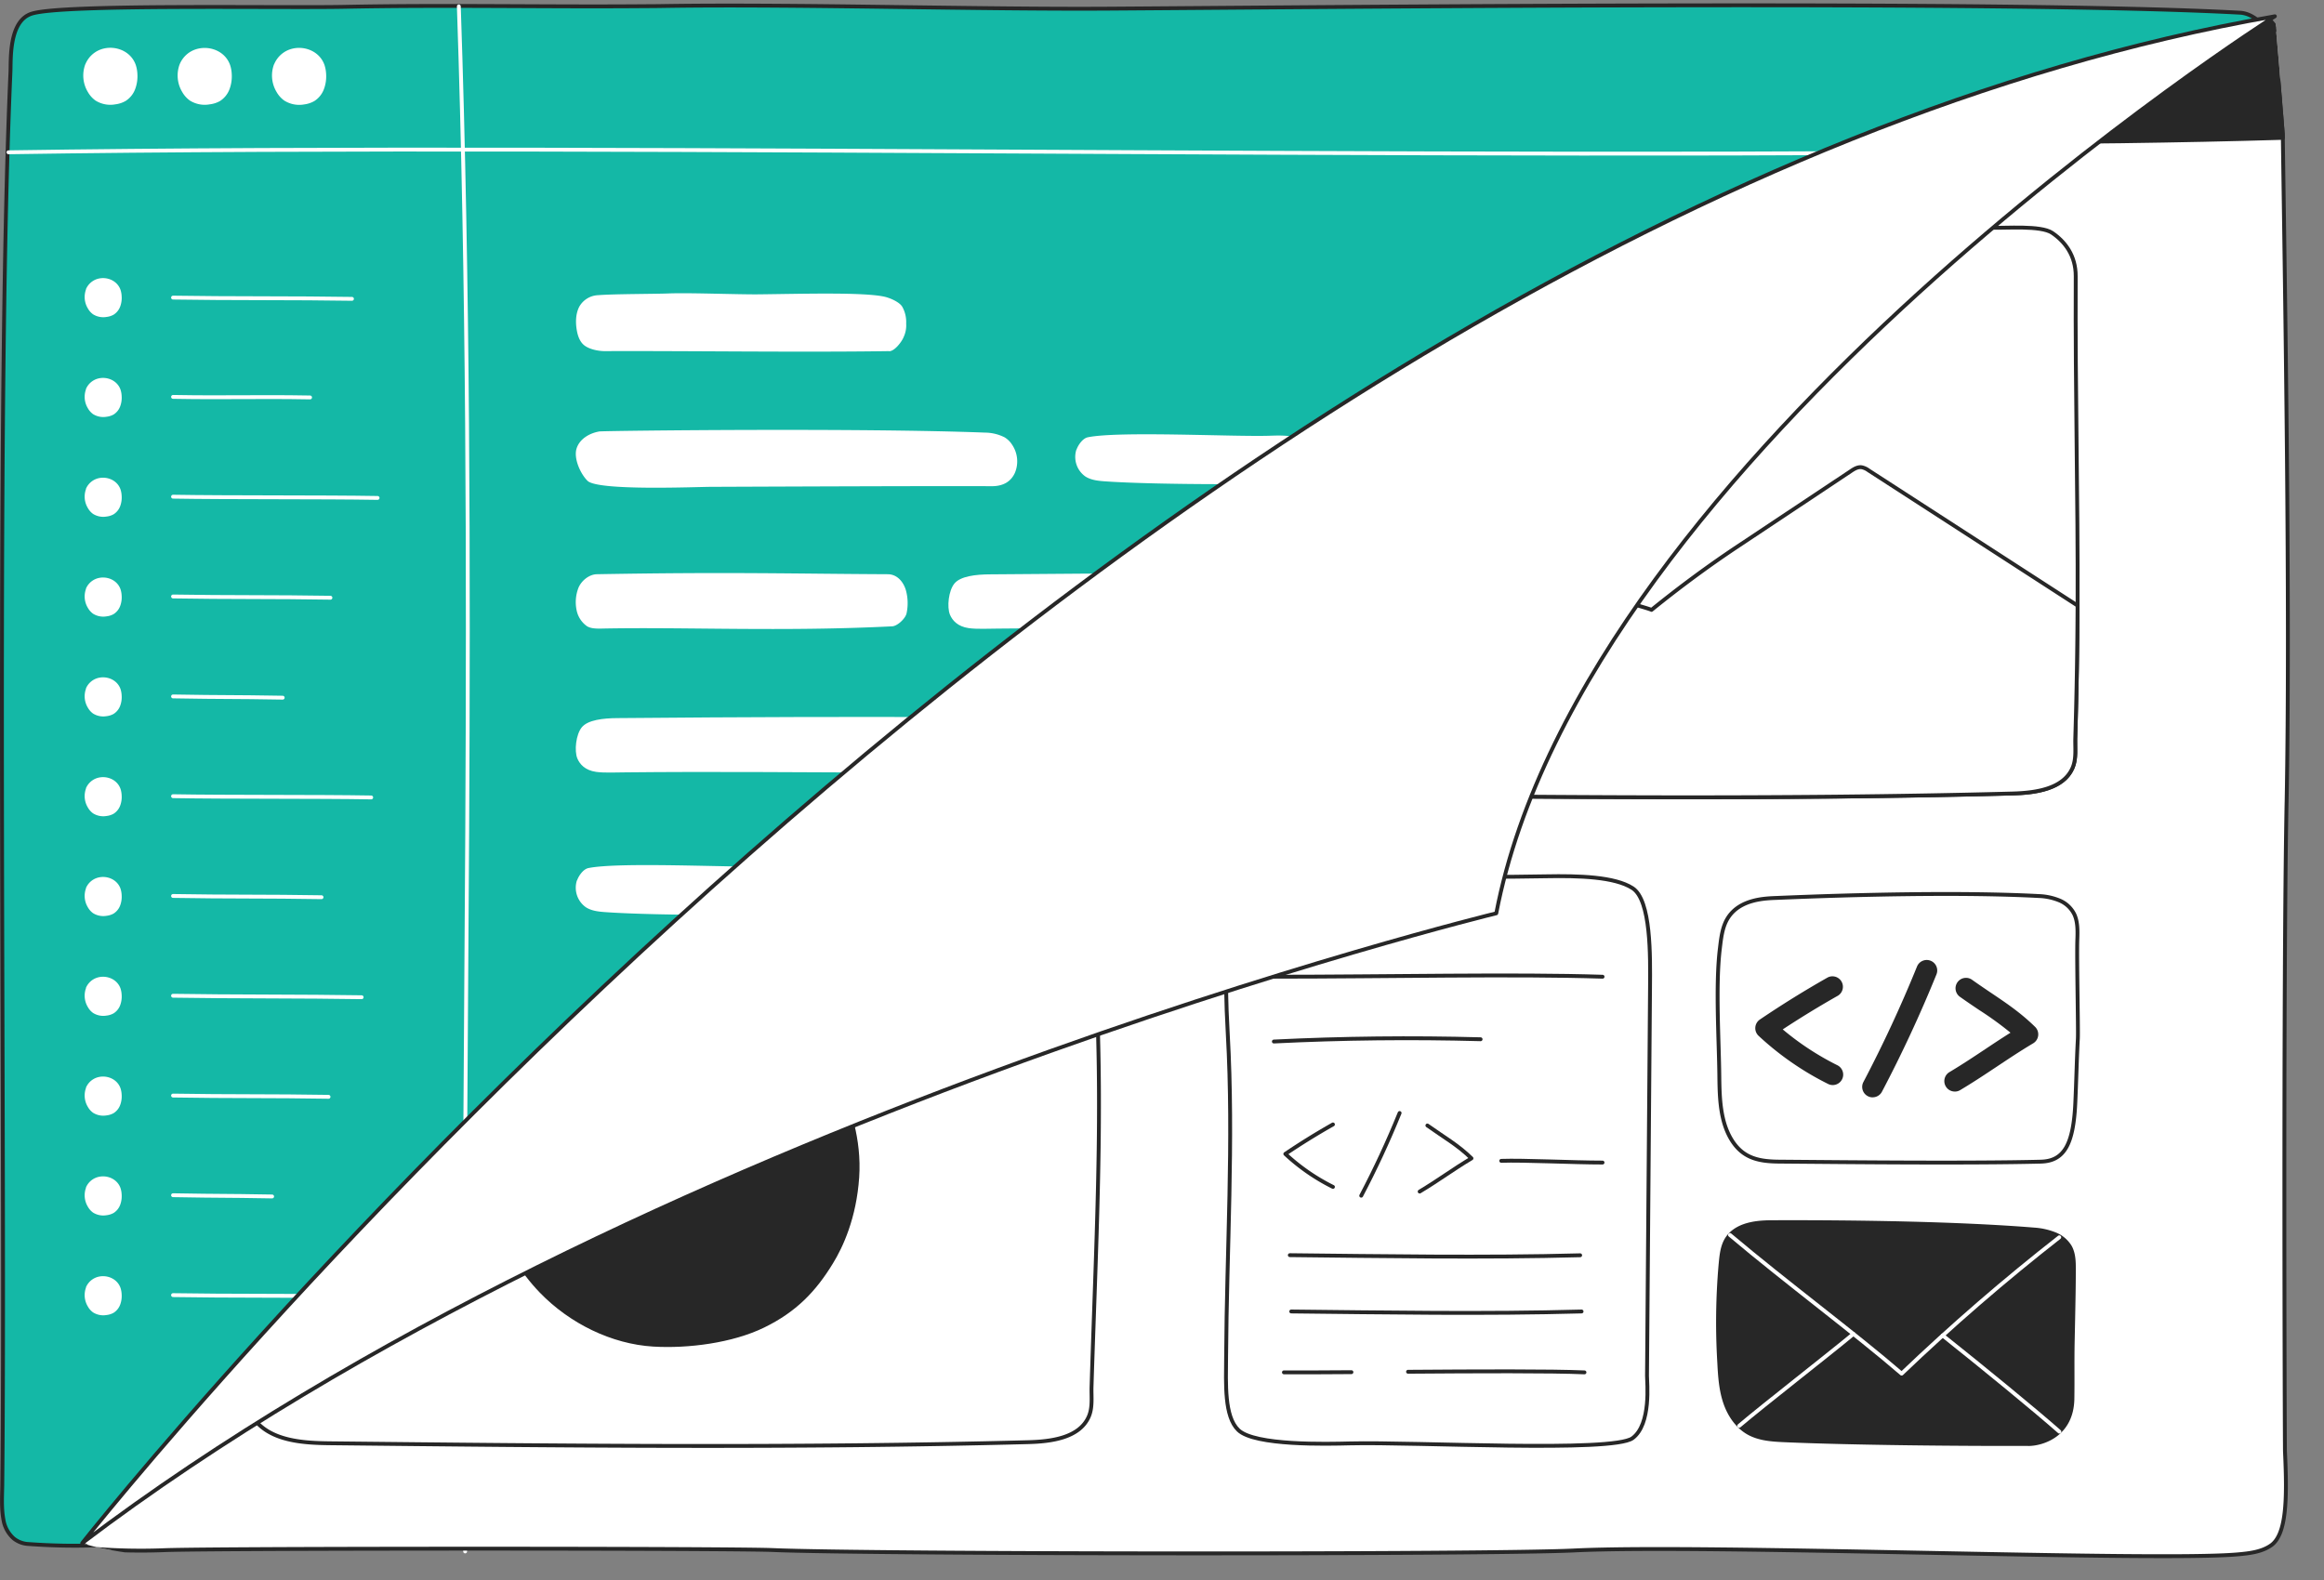 <svg xmlns="http://www.w3.org/2000/svg" xmlns:xlink="http://www.w3.org/1999/xlink" id="Layer_1" data-name="Layer 1" width="1024.5" height="696.68" viewBox="0 0 1024.5 696.68"><rect x="0" y="0" width="1024.5" height="696.68" fill="#808080" stroke="none"/><defs><clipPath id="clip-path"><path d="M36.24,680.4S497.35,95.22,1002.84,7.18c0,0,44.64,481.41,5.75,683.55,0,0-888.94,18.76-972.35-10.33Z" style="fill:none"></path></clipPath></defs><g id="ui"><path d="M997.61,679.22c-4.29,3-9.92,3.58-15.25,4-37.43,3.23-241.31-4.55-300.61-1.71-37.48,1.8-317.9,1.66-363-.2-3.61-.15-14.74-.27-30.6-.37-69.46-.42-229.65-.28-245.49.44a279.81,279.81,0,0,1-30-.58A11.26,11.26,0,0,1,6,678.31a13.9,13.9,0,0,1-4.21-6.92C.56,666.05.89,660.69,1,655.23,2.49,514.55-1.68,214,3.74,54.15q.4-11.73.87-22.41C4.86,26.43,3.79,9.13,14.07,6,28,1.67,124.1,3.61,152.25,3c44.67-.88,88.35.1,132.89-.28,3.34,0,6.7-.06,10.05-.11,57.54-.8,136.27,1.58,193.82,1.2C591.52,3.16,885.12,0,987.47,5.6c5.77.31,10.89,5.37,13.45,10.26,2.44,4.65,2,10.12,1.68,15.31-.09,1.84,0,9.36.13,21.13.74,56.36,3.64,210,1.83,301.21-1.59,79.73-.8,282.85-.72,284.54,1,21.08.68,36.27-6.22,41.14Z" style="fill:#14b8a6;stroke:#272727;stroke-linecap:round;stroke-linejoin:round;stroke-width:1.7px"></path><path d="M1002.72,65.15c-294.19,6.74-718.41-2.26-999,2" style="fill:none;stroke:#fff;stroke-linecap:round;stroke-linejoin:round;stroke-width:1.7px"></path><path d="M202.27,2.81c8.31,244.53.61,499.29,2.78,681.26" style="fill:none;stroke:#fff;stroke-linecap:round;stroke-linejoin:round;stroke-width:1.7px"></path><path d="M37.6,28.35a14.11,14.11,0,0,0,1.14,12.23,11.8,11.8,0,0,0,3.37,3.76A12.35,12.35,0,0,0,50.89,46a11.86,11.86,0,0,0,4.52-1.51,10.55,10.55,0,0,0,4.16-5.16,16.15,16.15,0,0,0,1-6.65,15,15,0,0,0-.67-3.89c-2.46-7.48-12-9.88-18.14-5.61a11.64,11.64,0,0,0-4.11,5.11Z" style="fill:#fff"></path><path d="M79.2,28.35a14.11,14.11,0,0,0,1.14,12.23,11.8,11.8,0,0,0,3.37,3.76A12.35,12.35,0,0,0,92.49,46,11.86,11.86,0,0,0,97,44.53a10.55,10.55,0,0,0,4.16-5.16,16.15,16.15,0,0,0,1-6.65,15,15,0,0,0-.67-3.89C99,21.35,89.48,19,83.32,23.22a11.64,11.64,0,0,0-4.11,5.11Z" style="fill:#fff"></path><path d="M120.8,28.35a14.11,14.11,0,0,0,1.14,12.23,11.8,11.8,0,0,0,3.37,3.76,12.35,12.35,0,0,0,8.78,1.7,11.86,11.86,0,0,0,4.52-1.51,10.55,10.55,0,0,0,4.16-5.16,16,16,0,0,0,1-6.65,15,15,0,0,0-.67-3.89c-2.46-7.48-12-9.88-18.14-5.61a11.64,11.64,0,0,0-4.11,5.11Z" style="fill:#fff"></path><path d="M264.4,190.21c-4.4.7-8.86,3.24-10.22,7.53S255.79,208.83,259,212c4.55,4.52,47.92,2.68,54.3,2.66,24.61-.1,99.29-.41,123.9-.28,5.06,0,8.43-2,10.21-5.9a13.1,13.1,0,0,0-1.17-12.29,10.3,10.3,0,0,0-3.39-3.37,19.48,19.48,0,0,0-8.54-2.07c-54-2.1-163.51-.88-169.87-.53Z" style="fill:#fff"></path><path d="M611.54,190.21c-4.4.7-8.86,3.24-10.22,7.53s1.61,11.09,4.79,14.25c4.55,4.52,47.92,2.68,54.3,2.66,24.61-.1,99.29-.41,123.9-.28,5.06,0,8.43-2,10.21-5.9a13.1,13.1,0,0,0-1.17-12.29,10.3,10.3,0,0,0-3.39-3.37,19.48,19.48,0,0,0-8.54-2.07c-54-2.1-163.51-.88-169.87-.53Z" style="fill:#fff"></path><path d="M474.52,198.22a10.55,10.55,0,0,0,3.89,11.83c2.44,1.59,5.46,1.95,8.36,2.16,23.91,1.73,81.17,1.47,85.37.5a10.91,10.91,0,0,0,8-9.48c.36-4.34-3.12-8.24-7.13-9.82s-9-1.43-13.32-1.28c-15.69.52-66.25-2.14-80.11.67-2.48.5-4.49,3.85-5,5.44Z" style="fill:#fff"></path><path d="M391.35,380.13c-4.4.7-8.86,3.24-10.22,7.53s1.61,11.09,4.79,14.25c4.55,4.52,47.92,2.68,54.3,2.66,24.61-.1,99.29-.41,123.9-.28,5.06,0,8.43-2,10.21-5.9a13.1,13.1,0,0,0-1.17-12.29,10.3,10.3,0,0,0-3.39-3.37,19.48,19.48,0,0,0-8.54-2.07c-54-2.1-163.51-.88-169.87-.53Z" style="fill:#fff"></path><path d="M254.34,388.14A10.55,10.55,0,0,0,258.23,400c2.44,1.59,5.46,1.95,8.36,2.16,23.91,1.73,81.17,1.47,85.37.5a10.91,10.91,0,0,0,8-9.48c.36-4.34-3.12-8.24-7.13-9.82s-9-1.43-13.32-1.28c-15.69.52-66.25-2.14-80.11.67-2.48.5-4.49,3.85-5,5.44Z" style="fill:#fff"></path><path d="M499.82,567.84c5.89.7,11.85,3.24,13.67,7.53s.73,11.16-3.52,14.32c-6.09,4.52-67,2.62-75.47,2.59-32.9-.1-132.73-.41-165.63-.28-6.77,0-11.27-2-13.65-5.9s-1.55-8.7,1.57-12.29a12.69,12.69,0,0,1,4.53-3.37,33.38,33.38,0,0,1,11.42-2.07c72.15-2.1,218.59-.88,227.09-.53Z" style="fill:#fff"></path><path d="M643.12,575.85a10.55,10.55,0,0,1-3.89,11.83c-2.44,1.59-5.46,2-8.36,2.16-23.91,1.73-81.17,1.47-85.37.5a10.91,10.91,0,0,1-8-9.48c-.36-4.34,3.12-8.24,7.13-9.82s9-1.43,13.32-1.28c15.69.52,66.25-2.14,80.11.67,2.48.5,4.49,3.85,5,5.44Z" style="fill:#fff"></path><path d="M392,154.82c-38.75.58-89-.15-125.41,0-2.84,0-6.78-.8-9-2.54-2-1.56-2.9-4.2-3.33-6.74-.58-3.45-.5-7.16,1.08-10.27a10,10,0,0,1,8.36-5.12c7-.56,25.16-.52,31-.76,9.18-.37,30.86.5,40,.39,18.56-.21,45.6-1,55,1,2.56.53,6.87,2.39,8.07,4.51a13.72,13.72,0,0,1,1.7,7.34,12.12,12.12,0,0,1-1.12,6c-.68,1.81-3.86,6.21-6.37,6.25Z" style="fill:#fff"></path><path d="M393.34,276.16c-48.65,2.44-92.31.22-128.59,1-2,0-4.16,0-5.91-1a11.31,11.31,0,0,1-4.59-6.81,17.46,17.46,0,0,1,.77-10.22c1.34-3.15,4.72-5.88,8.11-5.94,58.33-1.05,87.11-.19,128.18,0,4.39,0,6.94,3.62,7.95,6.75a21.34,21.34,0,0,1,.37,10.56C399.08,272.77,395.66,276,393.34,276.16Z" style="fill:#fff"></path><path d="M697.21,276.16c-97.29,2.44-184.62.22-257.18,1-4,0-9.44.31-13-.21-4.9-.71-7.21-3.42-8.25-5.91-1.4-3.35-.64-10.65,2-13.8s9.26-4,16-4c116.67-1.05,174.22-.19,256.36,0,8.77,0,13.94,2,16,5.16s2.08,8.89.68,12.15c-2.26,5.24-7.93,5.56-12.58,5.68Z" style="fill:#fff"></path><path d="M904.58,276.53c-34.94-.35-94.87.27-129.81-.08-11.95-.12-21.16.8-33.08.11-5.54-.32-8.6-4-9-5.09-1.42-3.85-1.86-8.11,0-11.84s6.33-6.29,11.18-6.48c43.39-1.72,115.11,1.32,158.8.21,3.86-.1,8.58,2.23,10,5.75a22.66,22.66,0,0,1,.67,8.78c-.38,1.85-.78,3.82-2.15,5.31s-4.35,3.36-6.58,3.34Z" style="fill:#fff"></path><path d="M533,525.86c-97.29,2.44-184.62.22-257.18,1-4.05,0-9.44.31-13.05-.21-4.9-.71-7.21-3.42-8.25-5.91-1.4-3.35-.64-10.65,2-13.8s9.26-4,16-4c116.67-1.05,174.22-.19,256.36,0,8.77,0,13.94,2,15.95,5.16s2.08,8.89.68,12.15c-2.26,5.24-7.93,5.56-12.58,5.68Z" style="fill:#fff"></path><path d="M393.34,463.18c-48.65,2.44-92.31.22-128.59,1-2,0-4.16,0-5.91-1a11.31,11.31,0,0,1-4.59-6.81,17.46,17.46,0,0,1,.77-10.22c1.34-3.15,4.72-5.88,8.11-5.94,58.33-1,87.11-.19,128.18,0,4.39,0,6.94,3.62,7.95,6.75a21.34,21.34,0,0,1,.37,10.56C399.08,459.79,395.66,463.06,393.34,463.18Z" style="fill:#fff"></path><path d="M734.36,463.18c-110.24,2.44-209.19.22-291.4,1-4.58,0-10.7.31-14.79-.21-5.55-.71-7.46-2.79-8.64-5.28-1.59-3.35-1.4-12.56,1.64-15.71s10.45-2.69,18.12-2.75c132.2-1,197.41-.19,290.48,0,9.94,0,15.26-.05,18.21,4.4,2.14,3.23,2.12,11.1.71,14.43-1.9,4.5-9.06,4-14.33,4.15Z" style="fill:#fff"></path><path d="M875.43,463.55c-20.46-.35-55.55.27-76-.08-7-.12-12.39.8-19.37.11-3.24-.32-5-4-5.27-5.09a25,25,0,0,1,0-11.84c1.07-3.73,3.71-6.29,6.55-6.48,25.4-1.72,68.55,1.27,94.12.17,2.26-.1,4.25,2.69,4.89,5.76a20.08,20.08,0,0,1,.34,3.21,32.82,32.82,0,0,1-.13,5.61,14.69,14.69,0,0,1-1.49,5.15c-.79,1.47-2.31,3.52-3.62,3.5Z" style="fill:#fff"></path><path d="M533,339.55c-97.29,2.44-184.62.22-257.18,1-4.05,0-9.44.31-13.05-.21-4.9-.71-7.21-3.42-8.25-5.91-1.4-3.35-.64-10.65,2-13.8s9.26-4,16-4c116.67-1.05,174.22-.19,256.36,0,8.77,0,13.94,2,15.95,5.16s2.08,8.89.68,12.15c-2.26,5.24-7.93,5.56-12.58,5.68Z" style="fill:#fff"></path><path d="M753.91,340.05c-61.17,2.61-116.07.23-161.68,1.05-2.54,0-5.94.33-8.21-.23-3.08-.76-4.53-3.67-5.19-6.34-.88-3.59-.4-11.42,1.28-14.79s5.82-4.25,10.08-4.32c73.35-1.13,109.53-.21,161.17,0,5.51,0,8.76,2.18,10,5.54s1.31,9.53.43,13c-1.42,5.61-5,6-7.91,6.08Z" style="fill:#fff"></path><path d="M37.94,127.56a9.7,9.7,0,0,0,.78,8.42A8.12,8.12,0,0,0,41,138.57a8.49,8.49,0,0,0,6,1.17,8.12,8.12,0,0,0,3.11-1,7.22,7.22,0,0,0,2.86-3.55,10.93,10.93,0,0,0,.66-4.58,10.6,10.6,0,0,0-.46-2.68c-1.69-5.14-8.25-6.8-12.48-3.86a8,8,0,0,0-2.83,3.52Z" style="fill:#fff"></path><path d="M37.94,171.57a9.7,9.7,0,0,0,.78,8.42A8.12,8.12,0,0,0,41,182.58a8.49,8.49,0,0,0,6,1.17,8.12,8.12,0,0,0,3.11-1,7.22,7.22,0,0,0,2.86-3.55,10.93,10.93,0,0,0,.66-4.58,10.6,10.6,0,0,0-.46-2.68c-1.69-5.14-8.25-6.8-12.48-3.86a8,8,0,0,0-2.83,3.52Z" style="fill:#fff"></path><path d="M37.94,215.57a9.7,9.7,0,0,0,.78,8.42A8.12,8.12,0,0,0,41,226.58a8.49,8.49,0,0,0,6,1.17,8.12,8.12,0,0,0,3.11-1,7.22,7.22,0,0,0,2.86-3.55,10.93,10.93,0,0,0,.66-4.58,10.6,10.6,0,0,0-.46-2.68c-1.69-5.14-8.25-6.8-12.48-3.86a8,8,0,0,0-2.83,3.52Z" style="fill:#fff"></path><path d="M37.94,259.58a9.7,9.7,0,0,0,.78,8.42A8.12,8.12,0,0,0,41,270.59a8.49,8.49,0,0,0,6,1.17,8.12,8.12,0,0,0,3.11-1,7.22,7.22,0,0,0,2.86-3.55,10.93,10.93,0,0,0,.66-4.58,10.6,10.6,0,0,0-.46-2.68c-1.69-5.14-8.25-6.8-12.48-3.86a8,8,0,0,0-2.83,3.52Z" style="fill:#fff"></path><path d="M37.94,303.59a9.7,9.7,0,0,0,.78,8.42A8.12,8.12,0,0,0,41,314.6a8.49,8.49,0,0,0,6,1.17,8.12,8.12,0,0,0,3.11-1,7.22,7.22,0,0,0,2.86-3.55,10.93,10.93,0,0,0,.66-4.58,10.6,10.6,0,0,0-.46-2.68c-1.69-5.14-8.25-6.8-12.48-3.86a8,8,0,0,0-2.83,3.52Z" style="fill:#fff"></path><path d="M37.94,347.6a9.7,9.7,0,0,0,.78,8.42A8.12,8.12,0,0,0,41,358.61a8.49,8.49,0,0,0,6,1.17,8.12,8.12,0,0,0,3.11-1,7.22,7.22,0,0,0,2.86-3.55,10.93,10.93,0,0,0,.66-4.58,10.6,10.6,0,0,0-.46-2.68c-1.69-5.14-8.25-6.8-12.48-3.86a8,8,0,0,0-2.83,3.52Z" style="fill:#fff"></path><path d="M37.94,391.61a9.7,9.7,0,0,0,.78,8.42A8.12,8.12,0,0,0,41,402.62a8.49,8.49,0,0,0,6,1.17,8.12,8.12,0,0,0,3.11-1,7.22,7.22,0,0,0,2.86-3.55,11,11,0,0,0,.66-4.58,10.6,10.6,0,0,0-.46-2.68c-1.69-5.14-8.25-6.8-12.48-3.86a8,8,0,0,0-2.83,3.52Z" style="fill:#fff"></path><path d="M37.94,435.61a9.7,9.7,0,0,0,.78,8.42A8.12,8.12,0,0,0,41,446.62a8.49,8.49,0,0,0,6,1.17,8.12,8.12,0,0,0,3.11-1,7.22,7.22,0,0,0,2.86-3.55,10.93,10.93,0,0,0,.66-4.58,10.6,10.6,0,0,0-.46-2.68c-1.69-5.14-8.25-6.8-12.48-3.86a8,8,0,0,0-2.83,3.52Z" style="fill:#fff"></path><path d="M37.94,479.62a9.7,9.7,0,0,0,.78,8.42A8.12,8.12,0,0,0,41,490.63a8.49,8.49,0,0,0,6,1.17,8.12,8.12,0,0,0,3.11-1,7.22,7.22,0,0,0,2.86-3.55,10.93,10.93,0,0,0,.66-4.58,10.6,10.6,0,0,0-.46-2.68c-1.69-5.14-8.25-6.8-12.48-3.86a8,8,0,0,0-2.83,3.52Z" style="fill:#fff"></path><path d="M37.94,523.63a9.7,9.7,0,0,0,.78,8.42A8.12,8.12,0,0,0,41,534.64a8.49,8.49,0,0,0,6,1.17,8.12,8.12,0,0,0,3.11-1,7.22,7.22,0,0,0,2.86-3.55,10.93,10.93,0,0,0,.66-4.58,10.6,10.6,0,0,0-.46-2.68c-1.69-5.14-8.25-6.8-12.48-3.86a8,8,0,0,0-2.83,3.52Z" style="fill:#fff"></path><path d="M37.94,567.64a9.7,9.7,0,0,0,.78,8.42A8.12,8.12,0,0,0,41,578.65a8.49,8.49,0,0,0,6,1.17,8.12,8.12,0,0,0,3.11-1,7.22,7.22,0,0,0,2.86-3.55,10.93,10.93,0,0,0,.66-4.58,10.6,10.6,0,0,0-.46-2.68c-1.69-5.14-8.25-6.8-12.48-3.86a8,8,0,0,0-2.83,3.52Z" style="fill:#fff"></path><path d="M76.28,131.22c24.08.42,54.8.14,78.88.55" style="fill:none;stroke:#fff;stroke-linecap:round;stroke-linejoin:round;stroke-width:1.7px"></path><path d="M76.28,175c24.08.42,36.32-.18,60.41.24" style="fill:none;stroke:#fff;stroke-linecap:round;stroke-linejoin:round;stroke-width:1.7px"></path><path d="M76.28,219c24.08.42,66.09.14,90.17.55" style="fill:none;stroke:#fff;stroke-linecap:round;stroke-linejoin:round;stroke-width:1.7px"></path><path d="M76.28,263c24.08.42,45.31.14,69.39.55" style="fill:none;stroke:#fff;stroke-linecap:round;stroke-linejoin:round;stroke-width:1.7px"></path><path d="M76.28,307.07c24.08.42,24.25.14,48.34.55" style="fill:none;stroke:#fff;stroke-linecap:round;stroke-linejoin:round;stroke-width:1.7px"></path><path d="M76.28,351.06c24.08.42,63.28.14,87.36.55" style="fill:none;stroke:#fff;stroke-linecap:round;stroke-linejoin:round;stroke-width:1.7px"></path><path d="M76.28,395.05c24.08.42,41.38.14,65.46.55" style="fill:none;stroke:#fff;stroke-linecap:round;stroke-linejoin:round;stroke-width:1.7px"></path><path d="M76.28,439.05c24.08.42,59.07.23,83.15.65" style="fill:none;stroke:#fff;stroke-linecap:round;stroke-linejoin:round;stroke-width:1.7px"></path><path d="M76.28,483.06c24.08.42,44.47.14,68.55.55" style="fill:none;stroke:#fff;stroke-linecap:round;stroke-linejoin:round;stroke-width:1.7px"></path><path d="M76.28,527c24.08.42,19.6.14,43.68.55" style="fill:none;stroke:#fff;stroke-linecap:round;stroke-linejoin:round;stroke-width:1.7px"></path><path d="M76.28,571.05c24.08.42,54.8.14,78.88.55" style="fill:none;stroke:#fff;stroke-linecap:round;stroke-linejoin:round;stroke-width:1.7px"></path></g><g style="clip-path:url(#clip-path)"><g id="ui-2"><path d="M1008,353.89c-1.55,80.16-.79,284.36-.71,286.05,1,21.2.66,36.46-6,41.35-4.18,3-9.65,3.61-14.84,4.07-36.42,3.24-234.83-4.58-292.55-1.72-36.48,1.82-309.38,1.67-353.32-.19-3.52-.15-14.34-.27-29.78-.37-67.6-.42-223.49-.28-238.91.45A264.81,264.81,0,0,1,42.65,683a10.65,10.65,0,0,1-6.4-2.55,14.06,14.06,0,0,1-4.1-7c-1.21-5.37-.89-10.76-.82-16.25C32.79,519.05,29,227.54,33.69,64.35c.1-3.88.23-7.7.35-11.43.26-7.85.54-15.38.85-22.52.24-5.34-.8-22.73,9.21-25.93C57.61.16,151.18,2.11,178.57,1.55c43.47-.9,86,.1,129.33-.28,3.25,0,6.51-.06,9.77-.12,56-.79,132.61,1.6,188.62,1.21,99.76-.69,385.49-3.85,485.09,1.76,5.62.31,10.6,5.41,13.09,10.31,2.38,4.68,1.9,10.17,1.63,15.4-.09,1.84,0,9.41.12,21.24,0,3.52.1,7.4.16,11.63.9,63.94,3.28,205.21,1.63,291.19Z" style="fill:#fff;stroke:#272727;stroke-linecap:round;stroke-linejoin:round;stroke-width:1.7px"></path><path d="M1006.35,60.79c-181.75,5.45-437.28-1.3-595.76.49C305,62.47,142.94,60.37,33.86,62.4c.1-3.76.23-7.46.35-11.08.26-7.61.54-14.91.85-21.83.24-5.18-.8-22,9.21-25.13,13.51-4.18,107-2.28,134.44-2.83,43.46-.87,86,.1,129.3-.27,3.25,0,6.51-.06,9.77-.12,56-.77,132.58,1.55,188.58,1.18,99.74-.67,385.41-3.74,485,1.71,5.62.3,10.6,5.24,13.09,10,2.38,4.53,1.9,9.86,1.63,14.92-.09,1.79,0,9.12.12,20.59,0,3.41.1,7.17.16,11.27Z" style="fill:#272727;stroke:#272727;stroke-linecap:round;stroke-linejoin:round;stroke-width:1.7px"></path><path d="M68.2,24.22a14.48,14.48,0,0,0-1.81,6.83,12.17,12.17,0,0,0,6.67,11.58,10,10,0,0,0,2.89.89,13.3,13.3,0,0,0,7.81-.9,12.48,12.48,0,0,0,6-5.93,13.7,13.7,0,0,0,.54-9.14,10.75,10.75,0,0,0-4-6c-3.81-2.49-7.78-3.31-13.49-1.28a11.18,11.18,0,0,0-4.63,3.91Z" style="fill:#fff"></path><path d="M119,24.22a14.48,14.48,0,0,0-1.81,6.83,12.17,12.17,0,0,0,6.67,11.58,10,10,0,0,0,2.89.89,13.3,13.3,0,0,0,7.81-.9,12.48,12.48,0,0,0,6-5.93,13.7,13.7,0,0,0,.54-9.14,10.75,10.75,0,0,0-4-6c-3.81-2.49-7.78-3.31-13.49-1.28A11.18,11.18,0,0,0,119,24.22Z" style="fill:#fff"></path><path d="M169.81,24.22A14.48,14.48,0,0,0,168,31.05a12.17,12.17,0,0,0,6.67,11.58,10,10,0,0,0,2.89.89,13.3,13.3,0,0,0,7.81-.9,12.48,12.48,0,0,0,6-5.93,13.7,13.7,0,0,0,.54-9.14,10.75,10.75,0,0,0-4-6c-3.81-2.49-7.78-3.31-13.49-1.28a11.18,11.18,0,0,0-4.63,3.91Z" style="fill:#fff"></path><path d="M396.05,248.07a4.37,4.37,0,0,0-1.9-2.29l-13.87-10.49c-.16-9.66.16-19.61,0-29.27a7.29,7.29,0,0,1,.33-2.87,8,8,0,0,1,2.94-3.12,69.93,69.93,0,0,0,8.4-7.36,5.17,5.17,0,0,0,1.63-2.63,5.51,5.51,0,0,0-.29-2.15q-3.9-13.57-7.76-27.16a3.16,3.16,0,0,0-1-1.77,3.11,3.11,0,0,0-2.46-.14c-5,1.16-12.1,2.51-17,4-8.15-7.69-14.45-15.75-22.61-23.46a7.58,7.58,0,0,1-1.7-2,7.1,7.1,0,0,1-.59-2.46,69.85,69.85,0,0,1,.09-15.7,3.72,3.72,0,0,0-.35-2.68,3.5,3.5,0,0,0-1.68-1q-14.78-5.72-30-10a3.45,3.45,0,0,0-1.9-.16,3.4,3.4,0,0,0-1.71,1.75q-3.06,5.19-6.13,10.4a2.78,2.78,0,0,1-3.5,1.7c-11.82-1.38-34,2-35.54,2.15-1.19-3.2-9.33-14.84-9.78-15.11a2.4,2.4,0,0,0-1.84,0,172.76,172.76,0,0,0-28.46,10.73,4.7,4.7,0,0,0-2.18,1.66c-.64,1.07-.31,2.44,0,3.67a118.74,118.74,0,0,1,2.91,15.89,4.45,4.45,0,0,1-.23,2.51,4.74,4.74,0,0,1-1.83,1.63,74.22,74.22,0,0,0-18.44,16.32c-1.56,2-3.1,4-5.3,5.23-5,2.75-11.22-.14-17,.26a6.21,6.21,0,0,0-3.58,1.18,8.05,8.05,0,0,0-2,3.24q-5.93,14.1-11.82,28.2c6.4,3.77,12.84,7.67,19.25,11.44-3,8.57-4.67,19.23-1.51,27.73.67,1.82,1.51,3.77,1,5.64-.88,3.13-4.76,4-7.86,5a25.62,25.62,0,0,0-8.6,4.67,2.36,2.36,0,0,0-.92,1.25,2.47,2.47,0,0,0,.22,1.33,152.35,152.35,0,0,0,13.78,27.2,3.44,3.44,0,0,0,1.51,1.51,3.5,3.5,0,0,0,2.09-.12q6.18-1.69,12.45-3c1.58-.33,3.29-.62,4.67.19a7.09,7.09,0,0,1,2.13,2.44,81.54,81.54,0,0,0,21.07,22.42,4.25,4.25,0,0,1,1.64,1.73,4.07,4.07,0,0,1,0,2.08c-1.21,6.21-4.31,11.91-3.31,18.14a151,151,0,0,0,28.37,10.42c2.25.57,4.74,1.06,6.77-.05a8.66,8.66,0,0,0,2.48-2.27,59.72,59.72,0,0,0,6.21-9.16,7.49,7.49,0,0,1,1.7-2.35c1.92-1.63,4.8-.92,7.24-.29a54.74,54.74,0,0,0,21,1.19c3.76-.5,8-1.32,11,.92,3.89,2.82,4,9.14,8,11.72a181.36,181.36,0,0,0,26.4-10.3,3.55,3.55,0,0,0,2.59-4q0-6,0-12a13.76,13.76,0,0,1,.59-4.74,13.61,13.61,0,0,1,3.36-4.47l20.63-20.74a6.33,6.33,0,0,1,2.6-1.85,7,7,0,0,1,3.41.21,51.78,51.78,0,0,0,10.16,1.23,4.52,4.52,0,0,0,2.16-.35,4.63,4.63,0,0,0,1.68-2,177.22,177.22,0,0,0,11.75-26.87,4.49,4.49,0,0,0,.35-2.35Zm-69.83-6.16a48.27,48.27,0,0,1-12.07,18.73c-5.31,5.12-13.62,10.21-29.72,12.57-6.47,1-16.64-.19-22.8-2.35a46.51,46.51,0,0,1-13.95-7.77c-10.56-8-16.6-21.52-18.25-34.69A49.95,49.95,0,0,1,274,172.54a60,60,0,0,1,11.74.4,49.41,49.41,0,0,1,21,6.54,39,39,0,0,1,15.61,16.05,62.5,62.5,0,0,1,5.9,19c1.28,9.4,1.09,18.45-2,27.4Z" style="fill:#272727;stroke:#272727;stroke-linecap:round;stroke-linejoin:round;stroke-width:1.7px"></path><path d="M268.33,208.34c-6,3.73-14.11,8.92-19.72,13.16,6.16,6.38,12,8.57,19.68,13.65" style="fill:none;stroke:#272727;stroke-linecap:round;stroke-linejoin:round;stroke-width:1.7px"></path><path d="M289.38,202.8q-8.5,19-17.56,37.76" style="fill:none;stroke:#272727;stroke-linecap:round;stroke-linejoin:round;stroke-width:1.7px"></path><path d="M296,209.69c5.56,3.31,13.45,7.83,19,11.14-7.59,5.94-10.43,7.25-18.74,13" style="fill:none;stroke:#272727;stroke-linecap:round;stroke-linejoin:round;stroke-width:1.7px"></path><path d="M117.14,392.53c-7.12,5.77-8,16.1-8.42,25.26-.94,23.33-2,45-2.42,68.3-.85,46.29,1,67,1.77,116,.11,7.24-.55,17.74,3.83,23.5,7.33,9.67,21.25,10.65,33.38,10.78,102.69,1.1,205.41,2.2,308.08-.49,10.18-.27,22.48-1.91,26.59-11.22,1.81-4.1,1.1-8.78,1.24-13.26,2.38-75.88,5.91-134.82.2-203.61-.76-9.12-4.74-15.29-10.42-19.12-5-3.38-16.84-4.1-22.87-4.33-46-1.77-91.94.93-137.85,2.86-45.67,1.92-90.81,1.84-136.4-1.46a171.5,171.5,0,0,0-22.67.08c-10.49.62-25.37-.26-34,6.75Z" style="fill:#fff;stroke:#272727;stroke-linecap:round;stroke-linejoin:round;stroke-width:1.7px"></path><path d="M231.09,469.13c-9.14,13.2-13.62,26.16-14.23,42.21-.7,18.32,4.07,39.68,21.71,58,13,13.46,31.31,22.46,49.43,23.55,15.29.92,34.71-1.59,48.48-8.3,14.07-6.85,22.56-15.79,30-28,4.31-7,10.22-19.68,11.43-37.51,1.14-17-4.22-31.48-7.79-39.27-5.14-11.23-15.29-23-19.77-26.64-15.57-12.62-29.06-16.42-48.88-19.28C285,431.52,265,437,250.78,447.44c-8.24,6.07-13.86,13.26-19.69,21.69Z" style="fill:#272727;stroke:#272727;stroke-linecap:round;stroke-linejoin:round;stroke-width:1.7px"></path><path d="M276.22,539.16c-.31-13.34-.35-32.72.67-53.14,8.38,1.57,41.88,20.33,54.37,27.37-16.41,9.61-52.65,23.76-55,25.78Z" style="fill:#fff;stroke:#fff;stroke-linecap:round;stroke-linejoin:round;stroke-width:1.7px"></path><path d="M914.86,325.39c-.14,4.48.57,9.16-1.24,13.26-4.11,9.31-16.41,11-26.59,11.22-102.66,2.69-205.39,1.59-308.09.49-12.13-.13-26-1.11-33.38-10.78-4.38-5.76-3.72-16.26-3.82-23.51-.06-3.49-.11-6.85-.17-10.07-.82-42-2.4-62.92-1.61-105.9.43-23.35,1.48-45,2.42-68.3.38-9.16,1.3-19.49,8.43-25.26,8.65-7,22.26-4.63,32.74-5.26,7.6-.45,62.11-.64,69.73-.74,48.6-.64,178.8-1.9,224.76-.12,6,.23,21.59-1.14,26.59,2.24,5.67,3.84,10.46,10,10.42,19.13-.23,53,1,96.36.82,145.21-.08,18.42-.37,37.62-1,58.4Z" style="fill:none;stroke:#272727;stroke-linecap:round;stroke-linejoin:round;stroke-width:1.7px"></path><path d="M629.78,172.18c-1.14,7.21,2.17,16.15,8.24,20.2a23.59,23.59,0,0,0,20.6,2.9c4.14-1.4,8.9-5.87,11-9.72a16.65,16.65,0,0,0,1.64-5.07,23,23,0,0,0-7.1-20.83c-11.54-10.17-31.89-3-34.34,12.53Z" style="fill:#272727;stroke:#272727;stroke-linecap:round;stroke-linejoin:round;stroke-width:1.7px"></path><path d="M913.62,338.66c-4.11,9.31-16.41,10.95-26.59,11.22-102.66,2.69-205.39,1.59-308.09.49-12.13-.13-26-1.11-33.38-10.78-4.38-5.76-3.72-16.26-3.82-23.51-.06-3.49-.11-6.85-.17-10.07l.17-.49q39.09-31.41,80.85-59.29a15.83,15.83,0,0,1,5.22-2.62c2.34-.52,4.77,0,7.1.61,27.91,6.7,90.08,23.12,93.14,24.69,12-9.72,24.74-19.18,37.56-27.71l50.2-33.4c1.46-1,3.08-2,4.82-1.79a7.64,7.64,0,0,1,3.09,1.39L915.86,267c-.08,18.42-.37,37.62-1,58.4-.14,4.48.57,9.16-1.24,13.26Z" style="fill:#fff;stroke:#272727;stroke-linecap:round;stroke-linejoin:round;stroke-width:1.7px"></path><path d="M543.29,396.54c-3.19,5.81-2.72,12.33-2.82,18.95-.2,13.27,0,26.87.76,40.13,2.68,47.57-.45,95.26-.72,142.91-.07,11.56-.85,26,5.37,32,7.14,7,39.43,6.14,49.17,5.9,28.75-.73,115.87,4.14,124.62-2.3,8.38-6.16,6.37-24.61,6.39-27.52q.66-85.53,1.33-171.07c.11-14,.49-38.66-7.72-43.94-7.86-5.06-23.61-5.49-38.16-5.22-37.52.68-71.71-.1-119.31,0-7.56,0-15.29,3.54-18.91,10.14Z" style="fill:none;stroke:#272727;stroke-linecap:round;stroke-linejoin:round;stroke-width:1.7px"></path><path d="M560.93,430.66c50.56,0,106.65-1.27,145.54,0" style="fill:none;stroke:#272727;stroke-linecap:round;stroke-linejoin:round;stroke-width:1.7px"></path><path d="M561.56,459.23q45.53-2.24,91.14-1" style="fill:none;stroke:#272727;stroke-linecap:round;stroke-linejoin:round;stroke-width:1.7px"></path><path d="M587.61,495.79q-10.75,6.09-21,13a88.91,88.91,0,0,0,21,14.54" style="fill:none;stroke:#272727;stroke-linecap:round;stroke-linejoin:round;stroke-width:1.7px"></path><path d="M617,490.75q-7.56,18.63-16.93,36.46" style="fill:none;stroke:#272727;stroke-linecap:round;stroke-linejoin:round;stroke-width:1.7px"></path><path d="M629.24,496.25c7.43,5.3,13.31,8.51,19.44,14.49-8.19,4.88-14.66,9.77-22.85,14.65" style="fill:none;stroke:#272727;stroke-linecap:round;stroke-linejoin:round;stroke-width:1.7px"></path><path d="M568.59,553.43c39.82.42,86.31,1.19,128,.05" style="fill:none;stroke:#272727;stroke-linecap:round;stroke-linejoin:round;stroke-width:1.7px"></path><path d="M569.21,578.26c39.82.42,86.31,1.19,128,0" style="fill:none;stroke:#272727;stroke-linecap:round;stroke-linejoin:round;stroke-width:1.7px"></path><path d="M620.71,604.84c30.14-.22,63.22-.38,77.78.27" style="fill:none;stroke:#272727;stroke-linecap:round;stroke-linejoin:round;stroke-width:1.7px"></path><path d="M566,605.1c6.18.07,16.9,0,29.76-.08" style="fill:none;stroke:#272727;stroke-linecap:round;stroke-linejoin:round;stroke-width:1.7px"></path><path d="M661.8,511.84c9.87-.36,31.6.76,44.66.76" style="fill:none;stroke:#272727;stroke-linecap:round;stroke-linejoin:round;stroke-width:1.7px"></path><path d="M894.24,636.69c-30,.1-77.44-.33-107.4-1.63-5.55-.24-11.34-.59-16.17-3.34-5-2.87-8.45-8.08-10.26-13.6s-2.21-11.39-2.5-17.2a295.41,295.41,0,0,1,.53-43c.4-4.11.7-8.49,3-11.91,5-7.37,16.21-7.11,21.18-7.13,35.21-.11,80.85.54,114.25,3.26a29.89,29.89,0,0,1,8.9,2,13.56,13.56,0,0,1,6.75,5.61c1.66,3,1.73,6.55,1.72,10,0,7.23-.16,14.45-.3,21.67l-.21,10.08c-.18,8.78,0,16.38-.13,25.16-.2,15.9-13,20-19.37,20.06Z" style="fill:#272727;stroke:#272727;stroke-linecap:round;stroke-linejoin:round;stroke-width:1.7px"></path><path d="M907.8,545.55q-36.21,28.31-69.49,60.12c-20.79-17.95-50.53-39.94-75.68-61.14" style="fill:none;stroke:#fff;stroke-linecap:round;stroke-linejoin:round;stroke-width:1.7px"></path><path d="M817.06,588.16c-11,9.14-39.46,31.27-50.38,40.52" style="fill:none;stroke:#fff;stroke-linecap:round;stroke-linejoin:round;stroke-width:1.7px"></path><path d="M856.4,588.84c18,14.33,40.8,33,51.44,42.4" style="fill:none;stroke:#fff;stroke-linecap:round;stroke-linejoin:round;stroke-width:1.7px"></path><path d="M899.66,512.2c-30.37.77-83.53.25-113.8,0-5.61,0-11.45-.22-16.23-3.14-5-3-8.23-8.81-9.84-15s-1.78-12.8-1.85-19.36c-.16-16.19-1.73-40.08.22-56.3.56-4.66,1.05-9.63,3.53-13.59,5.35-8.53,16.68-8.69,21.71-8.9,35.64-1.51,81.79-2.59,115.48-.82A26.34,26.34,0,0,1,907.8,397a12.73,12.73,0,0,1,6.61,6.09c1.56,3.3,1.49,7.34,1.35,11.19-.29,8.17.44,39.75.24,43.55-.53,9.94-.67,18.53-1.13,28.47-.83,18-4.74,25.64-15.21,25.9Z" style="fill:#fff;stroke:#272727;stroke-linecap:round;stroke-linejoin:round;stroke-width:1.7px"></path><path d="M807.94,477.58a3.71,3.71,0,0,1-1.64-.38,129,129,0,0,1-30.5-21.13,3.76,3.76,0,0,1,.49-5.83c9.64-6.53,19.67-12.75,29.8-18.49a3.76,3.76,0,0,1,3.7,6.54c-8.57,4.85-17.07,10.06-25.31,15.51a122.47,122.47,0,0,0,25.1,16.64,3.76,3.76,0,0,1-1.64,7.14Z" style="fill:#272727;stroke:#272727;stroke-linecap:round;stroke-linejoin:round;stroke-width:1.7px"></path><path d="M825.53,483a3.76,3.76,0,0,1-3.33-5.51c8.69-16.53,16.65-33.69,23.67-51a3.76,3.76,0,1,1,7,2.83c-7.11,17.53-15.18,34.91-24,51.66a3.76,3.76,0,0,1-3.33,2Z" style="fill:#272727;stroke:#272727;stroke-linecap:round;stroke-linejoin:round;stroke-width:1.7px"></path><path d="M861.76,480.44a3.76,3.76,0,0,1-1.93-7c5.68-3.39,10.89-6.86,15.92-10.21,3.83-2.55,7.76-5.17,12-7.79A146.56,146.56,0,0,0,873,444.66c-2.74-1.84-5.57-3.75-8.62-5.92a3.76,3.76,0,0,1,4.36-6.12c3,2.12,5.76,4,8.45,5.81,6.66,4.48,13,8.72,19.36,14.95a3.76,3.76,0,0,1-.7,5.92c-5.69,3.39-10.89,6.86-15.93,10.21s-10.39,6.92-16.24,10.41a3.74,3.74,0,0,1-1.92.53Z" style="fill:#272727;stroke:#272727;stroke-linecap:round;stroke-linejoin:round;stroke-width:1.7px"></path></g></g><path d="M36.24,680.4S497.35,95.22,1002.84,7.18c0,0-304.34,193.37-343.23,395.52,0,0-378.53,92-623.37,277.7Z" style="fill:#fff;stroke:#272727;stroke-linecap:round;stroke-linejoin:round;stroke-width:1.7px"></path></svg>